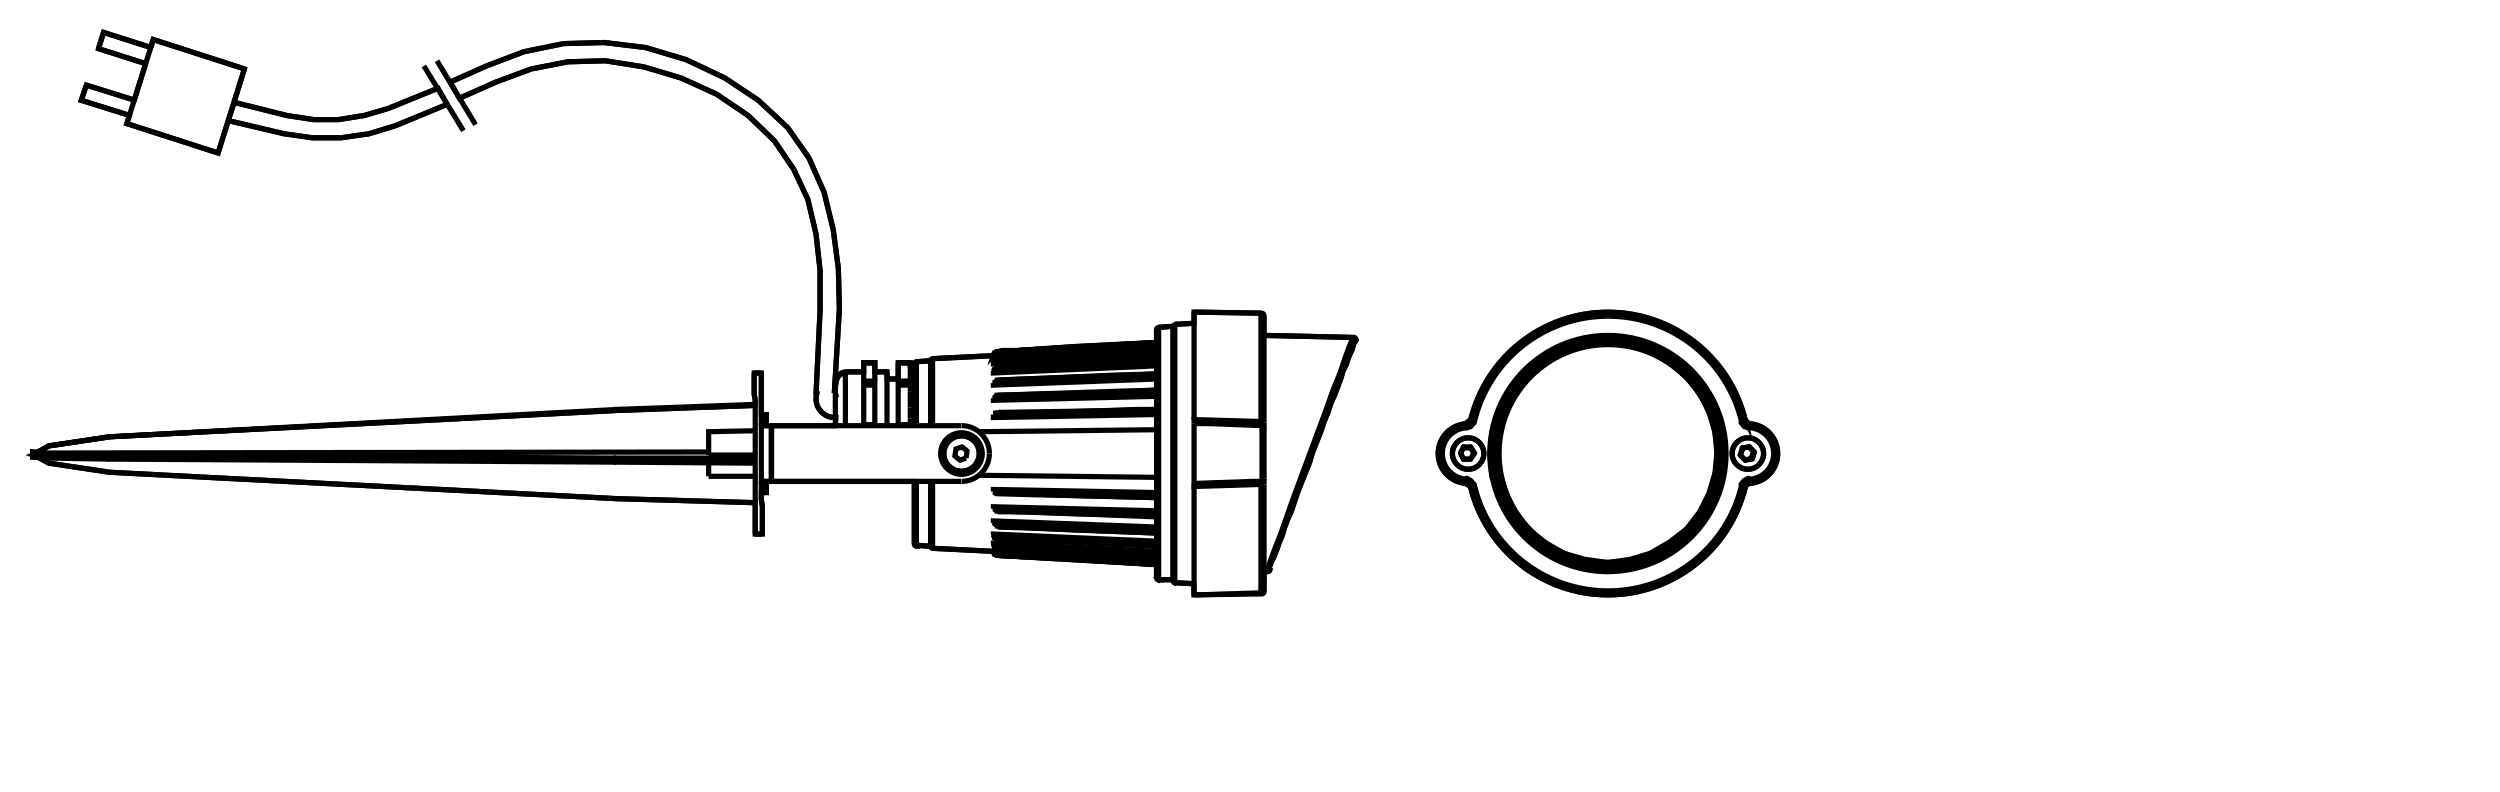 <?xml version="1.0" encoding="iso-8859-1"?>
<!-- Generator: Adobe Illustrator 27.5.0, SVG Export Plug-In . SVG Version: 6.00 Build 0)  -->
<svg version="1.1" xmlns="http://www.w3.org/2000/svg" xmlns:xlink="http://www.w3.org/1999/xlink" x="0px" y="0px"
	 viewBox="0 0 340.16 107.72" style="enable-background:new 0 0 340.16 107.72;" xml:space="preserve">
<g id="Grids">
</g>
<g id="mn_x5F_k">
</g>
<g id="PG">
</g>
<g id="Ebene_1">
</g>
<g id="elements">
</g>
<g id="&#x56FE;&#x5C42;_1">
	<g>
		<polygon style="fill:none;stroke:#000000;stroke-width:0.709;stroke-miterlimit:10;" points="103.73,72.53 103.73,72.26 
			103.73,71.84 103.73,71.29 103.73,70.6 103.73,69.91 103.73,68.95 103.59,67.98 103.59,67.02 104.28,67.02 104.28,66.74 
			104.28,66.47 104.28,66.05 104.28,65.5 104.42,65.5 104.69,65.5 104.97,65.5 104.97,57.92 104.28,57.92 104.28,57.36 
			104.28,56.95 104.28,56.68 104.28,56.4 103.59,56.4 103.59,55.43 103.59,54.47 103.59,53.64 103.59,52.81 103.59,52.26 
			103.59,51.71 103.59,51.16 103.59,50.88 103.59,50.75 102.62,50.75 102.62,50.88 102.62,51.16 102.62,51.71 102.62,52.26 
			102.62,52.81 102.62,53.64 102.76,54.47 102.76,55.16 83.87,55.85 14.92,59.43 6.64,60.67 5.13,61.5 5.13,61.64 4.44,61.5 
			4.44,61.92 4.44,62.19 5.13,62.19 6.64,63.02 14.92,64.26 83.87,67.85 102.76,68.4 102.76,68.95 102.76,69.91 102.76,70.6 
			102.76,71.29 102.76,71.84 102.76,72.26 102.76,72.53 102.76,72.67 103.73,72.67 		"/>
		<polygon style="fill:none;stroke:#000000;stroke-width:0.709;stroke-miterlimit:10;" points="29.67,20.82 31.06,16.41 
			38.64,18.2 42.5,18.75 46.36,18.75 50.22,18.2 53.81,17.1 60.84,14.2 59.6,12 52.84,14.75 49.53,15.72 46.08,16.27 42.64,16.27 
			39.05,15.72 31.88,13.93 31.11,16.24 33.26,9.38 20.85,5.38 20.51,6.46 14.09,4.41 13.4,6.62 19.82,8.66 18.27,13.62 11.75,11.58 
			11.06,13.65 17.61,15.7 17.26,16.82 		"/>
		<path style="fill:none;stroke:#000000;stroke-width:0.709;stroke-miterlimit:10;" d="M171.59,80.81h0.06
			c0.19,0,0.34-0.16,0.34-0.34v-0.07v-2.62h0.41h0.08c0.14,0,0.27-0.09,0.32-0.22l-0.12-0.05v-0.28l0.14-0.28l0.14-0.41l0.28-0.55
			l0.28-0.69l0.28-0.69l0.28-0.83l0.41-0.97l0.28-0.97l0.41-1.1l0.55-1.24l0.41-1.24l0.41-1.24l0.55-1.38l0.55-1.38l0.55-1.38
			l0.41-1.38l0.55-1.38l0.55-1.38l0.41-1.24l0.55-1.38l0.41-1.24l0.55-1.24l0.41-1.1l0.41-1.1l0.28-0.97l0.41-0.83l0.28-0.83
			l0.28-0.69l0.28-0.55l0.14-0.55l0.14-0.41l0.14-0.14l0.07-0.09c0.04-0.11,0.02-0.23-0.05-0.33c-0.07-0.09-0.18-0.15-0.3-0.14v0
			l-12.14-0.28v-2.62v-0.07c0-0.19-0.15-0.34-0.34-0.34h-0.07l-9.1-0.14v1.52l-2.43,0.14c-0.19,0.01-0.33,0.16-0.33,0.34l-0.14-0.07
			l-1.74,0.14h-0.14c-0.19,0.01-0.33,0.16-0.33,0.34v1.72l-11.03,0.55l-8,0.55h-1.93l-0.55,0.14l-0.1,0
			c-0.31,0.02-0.56,0.26-0.58,0.56l0-0.01l-8.22,0.41c-0.16,0.01-0.29,0.12-0.32,0.28l-0.01,0l-1.88,0.14
			c-0.18,0.01-0.33,0.16-0.33,0.34v0.21h-0.55v-0.41h-1.65v0.43v1.78h-1.52v-0.97h-1.65v-1.24h-1.52v1.24h-2.41
			c-0.72,0-1.31,0.59-1.31,1.31l-0.28,1.59l0.69-11.45l-0.14-5.52l-0.69-5.24l-1.24-5.1l-2.07-4.69l-2.9-4.14l-4-3.72l-4.55-3.03
			l-5.24-2.48l-5.52-1.65l-5.65-0.69L76.7,5.93l-5.38,1.1l-5.1,1.93l-4.96,2.21l1.24,2.21l4.96-2.21l4.83-1.79l4.96-0.97l5.1-0.14
			l5.24,0.83l5.1,1.52l4.83,2.21l4.27,2.9l3.59,3.45l2.62,3.86l1.93,4.14l1.1,4.69l0.55,4.96v5.38l-0.55,11.31l0.11,0.02
			c-0.24,0.8-0.08,1.67,0.44,2.32c0.52,0.66,1.33,1.02,2.16,0.96l-0.09,1.11h-8.69v7.58h19.44v8.41v0.07c0,0.18,0.14,0.33,0.33,0.34
			l-0.05-0.14l1.93,0.14l0-0.04c0.01,0.17,0.15,0.31,0.33,0.32l-0.05,0l8.27,0.41l0-0.01c0.03,0.31,0.28,0.55,0.58,0.56l21.62,1.24
			v1.79c0,0.19,0.15,0.34,0.33,0.34l-0.06-0.07h1.93v0.07c0,0.19,0.15,0.34,0.33,0.34l-0.06,0l2.62,0.14v1.52L171.59,80.81z"/>
		
			<line style="fill:none;stroke:#000000;stroke-width:0.709;stroke-miterlimit:10;" x1="102.76" y1="72.67" x2="103.73" y2="72.67"/>
		
			<line style="fill:none;stroke:#000000;stroke-width:0.709;stroke-miterlimit:10;" x1="103.59" y1="50.75" x2="102.62" y2="50.75"/>
		
			<line style="fill:none;stroke:#000000;stroke-width:0.709;stroke-miterlimit:10;" x1="96.42" y1="64.81" x2="102.76" y2="64.81"/>
		<path style="fill:none;stroke:#000000;stroke-width:0.709;stroke-miterlimit:10;" d="M133.24,61.71c0-1.33-1.08-2.41-2.41-2.41
			s-2.41,1.08-2.41,2.41c0,1.33,1.08,2.41,2.41,2.41S133.24,63.04,133.24,61.71"/>
		
			<line style="fill:none;stroke:#000000;stroke-width:0.709;stroke-miterlimit:10;" x1="120.69" y1="50.61" x2="119.03" y2="50.61"/>
		<path style="fill:none;stroke:#000000;stroke-width:0.709;stroke-miterlimit:10;" d="M115.1,50.75c-0.72,0-1.31,0.59-1.31,1.31"
			/>
		
			<line style="fill:none;stroke:#000000;stroke-width:0.709;stroke-miterlimit:10;" x1="117.52" y1="50.61" x2="115.03" y2="50.61"/>
		
			<line style="fill:none;stroke:#000000;stroke-width:0.709;stroke-miterlimit:10;" x1="122.21" y1="51.57" x2="120.69" y2="51.57"/>
		
			<line style="fill:none;stroke:#000000;stroke-width:0.709;stroke-miterlimit:10;" x1="123.86" y1="49.37" x2="122.21" y2="49.37"/>
		
			<line style="fill:none;stroke:#000000;stroke-width:0.709;stroke-miterlimit:10;" x1="119.03" y1="49.37" x2="117.52" y2="49.37"/>
		<line style="fill:none;stroke:#000000;stroke-width:0.709;stroke-miterlimit:10;" x1="104.28" y1="56.4" x2="103.59" y2="56.4"/>
		
			<line style="fill:none;stroke:#000000;stroke-width:0.709;stroke-miterlimit:10;" x1="103.59" y1="67.02" x2="104.28" y2="67.02"/>
		
			<line style="fill:none;stroke:#000000;stroke-width:0.709;stroke-miterlimit:10;" x1="162.47" y1="80.95" x2="171.57" y2="80.67"/>
		
			<line style="fill:none;stroke:#000000;stroke-width:0.709;stroke-miterlimit:10;" x1="171.57" y1="42.61" x2="162.47" y2="42.47"/>
		<path style="fill:none;stroke:#000000;stroke-width:0.709;stroke-miterlimit:10;" d="M171.65,80.81c0.19,0,0.34-0.16,0.34-0.34"
			/>
		<path style="fill:none;stroke:#000000;stroke-width:0.709;stroke-miterlimit:10;" d="M171.99,43.09c0-0.19-0.15-0.34-0.34-0.34"
			/>
		<path style="fill:none;stroke:#000000;stroke-width:0.709;stroke-miterlimit:10;" d="M184.52,46.38
			c0.04-0.11,0.02-0.23-0.05-0.33c-0.07-0.09-0.18-0.15-0.3-0.14"/>
		<path style="fill:none;stroke:#000000;stroke-width:0.709;stroke-miterlimit:10;" d="M172.48,77.77c0.14,0,0.27-0.09,0.32-0.22"
			/>
		
			<line style="fill:none;stroke:#000000;stroke-width:0.709;stroke-miterlimit:10;" x1="171.99" y1="77.77" x2="172.4" y2="77.77"/>
		
			<line style="fill:none;stroke:#000000;stroke-width:0.709;stroke-miterlimit:10;" x1="184.12" y1="45.92" x2="171.99" y2="45.64"/>
		
			<line style="fill:none;stroke:#000000;stroke-width:0.709;stroke-miterlimit:10;" x1="162.47" y1="43.99" x2="159.85" y2="44.13"/>
		
			<line style="fill:none;stroke:#000000;stroke-width:0.709;stroke-miterlimit:10;" x1="159.85" y1="79.29" x2="162.47" y2="79.43"/>
		<path style="fill:none;stroke:#000000;stroke-width:0.709;stroke-miterlimit:10;" d="M160.05,44.13
			c-0.19,0.01-0.33,0.16-0.33,0.34"/>
		<path style="fill:none;stroke:#000000;stroke-width:0.709;stroke-miterlimit:10;" d="M159.71,79.08c0,0.19,0.15,0.34,0.33,0.34"
			/>
		
			<line style="fill:none;stroke:#000000;stroke-width:0.709;stroke-miterlimit:10;" x1="159.58" y1="44.4" x2="157.65" y2="44.54"/>
		
			<line style="fill:none;stroke:#000000;stroke-width:0.709;stroke-miterlimit:10;" x1="157.65" y1="78.88" x2="159.58" y2="78.88"/>
		<path style="fill:none;stroke:#000000;stroke-width:0.709;stroke-miterlimit:10;" d="M157.51,78.67c0,0.19,0.15,0.34,0.33,0.34"
			/>
		<path style="fill:none;stroke:#000000;stroke-width:0.709;stroke-miterlimit:10;" d="M157.84,44.54
			c-0.19,0.01-0.33,0.16-0.33,0.34"/>
		
			<line style="fill:none;stroke:#000000;stroke-width:0.709;stroke-miterlimit:10;" x1="135.17" y1="48.4" x2="126.89" y2="48.81"/>
		
			<line style="fill:none;stroke:#000000;stroke-width:0.709;stroke-miterlimit:10;" x1="126.89" y1="74.6" x2="135.17" y2="75.02"/>
		<polyline style="fill:none;stroke:#000000;stroke-width:0.709;stroke-miterlimit:10;" points="157.37,55.71 152.13,55.85 
			135.72,56.12 		"/>
		<polyline style="fill:none;stroke:#000000;stroke-width:0.709;stroke-miterlimit:10;" points="135.72,67.16 139.72,67.29 
			157.37,67.71 		"/>
		<path style="fill:none;stroke:#000000;stroke-width:0.709;stroke-miterlimit:10;" d="M126.62,74.28
			c0.01,0.17,0.15,0.31,0.33,0.32"/>
		<path style="fill:none;stroke:#000000;stroke-width:0.709;stroke-miterlimit:10;" d="M126.95,48.82
			c-0.17,0.01-0.31,0.15-0.33,0.32"/>
		<polyline style="fill:none;stroke:#000000;stroke-width:0.709;stroke-miterlimit:10;" points="157.37,53.09 152.13,53.23 
			135.72,53.78 		"/>
		<polyline style="fill:none;stroke:#000000;stroke-width:0.709;stroke-miterlimit:10;" points="135.72,69.64 139.72,69.64 
			157.37,70.33 		"/>
		
			<line style="fill:none;stroke:#000000;stroke-width:0.709;stroke-miterlimit:10;" x1="126.62" y1="49.09" x2="124.69" y2="49.23"/>
		
			<line style="fill:none;stroke:#000000;stroke-width:0.709;stroke-miterlimit:10;" x1="124.69" y1="74.19" x2="126.62" y2="74.33"/>
		<path style="fill:none;stroke:#000000;stroke-width:0.709;stroke-miterlimit:10;" d="M124.41,73.98c0,0.18,0.14,0.33,0.33,0.34"
			/>
		<path style="fill:none;stroke:#000000;stroke-width:0.709;stroke-miterlimit:10;" d="M124.74,49.23
			c-0.18,0.01-0.33,0.16-0.33,0.34"/>
		<polyline style="fill:none;stroke:#000000;stroke-width:0.709;stroke-miterlimit:10;" points="157.37,50.88 152.13,51.02 
			135.72,51.71 		"/>
		<polyline style="fill:none;stroke:#000000;stroke-width:0.709;stroke-miterlimit:10;" points="135.72,71.71 139.72,71.84 
			157.37,72.53 		"/>
		<polyline style="fill:none;stroke:#000000;stroke-width:0.709;stroke-miterlimit:10;" points="157.37,48.95 152.13,49.23 
			135.72,50.06 		"/>
		<polyline style="fill:none;stroke:#000000;stroke-width:0.709;stroke-miterlimit:10;" points="135.72,73.36 139.72,73.5 
			157.37,74.33 		"/>
		<polyline style="fill:none;stroke:#000000;stroke-width:0.709;stroke-miterlimit:10;" points="157.37,47.71 152.13,47.99 
			135.72,48.81 		"/>
		<polyline style="fill:none;stroke:#000000;stroke-width:0.709;stroke-miterlimit:10;" points="135.72,74.6 139.72,74.74 
			157.37,75.71 		"/>
		<polyline style="fill:none;stroke:#000000;stroke-width:0.709;stroke-miterlimit:10;" points="135.72,75.29 139.72,75.57 
			157.37,76.53 		"/>
		<polyline style="fill:none;stroke:#000000;stroke-width:0.709;stroke-miterlimit:10;" points="157.37,46.88 152.13,47.16 
			135.72,47.99 		"/>
		<path style="fill:none;stroke:#000000;stroke-width:0.709;stroke-miterlimit:10;" d="M135.75,47.85
			c-0.31,0.02-0.56,0.26-0.58,0.56"/>
		<path style="fill:none;stroke:#000000;stroke-width:0.709;stroke-miterlimit:10;" d="M135.17,75c0.03,0.31,0.28,0.55,0.58,0.56"
			/>
		
			<line style="fill:none;stroke:#000000;stroke-width:0.709;stroke-miterlimit:10;" x1="135.72" y1="75.57" x2="157.37" y2="76.81"/>
		
			<line style="fill:none;stroke:#000000;stroke-width:0.709;stroke-miterlimit:10;" x1="157.37" y1="46.61" x2="135.72" y2="47.85"/>
		
			<line style="fill:none;stroke:#000000;stroke-width:0.709;stroke-miterlimit:10;" x1="124.41" y1="49.78" x2="123.86" y2="49.78"/>
		<polyline style="fill:none;stroke:#000000;stroke-width:0.709;stroke-miterlimit:10;" points="102.62,50.75 102.62,50.88 
			102.62,51.16 102.62,51.71 102.62,52.26 102.62,52.81 102.62,53.64 102.76,54.47 102.76,55.43 102.76,56.54 102.76,57.64 
			102.76,58.74 102.76,59.98 102.76,61.09 102.76,62.33 102.76,63.57 102.76,64.81 102.76,65.91 102.76,67.02 102.76,67.98 
			102.76,68.95 102.76,69.91 102.76,70.6 102.76,71.29 102.76,71.84 102.76,72.26 102.76,72.53 102.76,72.67 		"/>
		<polyline style="fill:none;stroke:#000000;stroke-width:0.709;stroke-miterlimit:10;" points="103.59,50.75 103.59,50.88 
			103.59,51.16 103.59,51.71 103.59,52.26 103.59,52.81 103.59,53.64 103.59,54.47 103.59,55.43 103.59,56.54 103.59,57.64 
			103.59,57.92 		"/>
		<polyline style="fill:none;stroke:#000000;stroke-width:0.709;stroke-miterlimit:10;" points="103.59,65.5 103.59,65.91 
			103.59,67.02 103.59,67.98 103.73,68.95 103.73,69.91 103.73,70.6 103.73,71.29 103.73,71.84 103.73,72.26 103.73,72.53 
			103.73,72.67 		"/>
		<polyline style="fill:none;stroke:#000000;stroke-width:0.709;stroke-miterlimit:10;" points="102.76,63.02 83.87,62.88 
			83.87,62.33 102.76,62.33 		"/>
		
			<line style="fill:none;stroke:#000000;stroke-width:0.709;stroke-miterlimit:10;" x1="96.42" y1="61.92" x2="102.76" y2="61.92"/>
		<polyline style="fill:none;stroke:#000000;stroke-width:0.709;stroke-miterlimit:10;" points="83.87,62.33 14.92,61.92 
			6.64,61.78 5.13,61.64 96.42,61.5 		"/>
		<polyline style="fill:none;stroke:#000000;stroke-width:0.709;stroke-miterlimit:10;" points="83.87,62.88 14.92,62.47 
			14.92,61.92 		"/>
		<polyline style="fill:none;stroke:#000000;stroke-width:0.709;stroke-miterlimit:10;" points="96.42,61.92 96.42,61.36 
			96.42,60.81 96.42,60.26 96.42,59.85 96.42,59.43 96.42,59.16 96.42,58.88 96.42,58.74 102.76,58.61 		"/>
		<polyline style="fill:none;stroke:#000000;stroke-width:0.709;stroke-miterlimit:10;" points="96.42,64.81 96.42,64.67 
			96.42,64.54 96.42,64.26 96.42,63.85 96.42,63.43 96.42,63.02 		"/>
		<polyline style="fill:none;stroke:#000000;stroke-width:0.709;stroke-miterlimit:10;" points="14.92,62.47 6.64,62.33 
			6.64,61.78 		"/>
		<polyline style="fill:none;stroke:#000000;stroke-width:0.709;stroke-miterlimit:10;" points="102.76,55.16 83.87,55.85 
			14.92,59.43 6.64,60.67 5.13,61.64 		"/>
		<polyline style="fill:none;stroke:#000000;stroke-width:0.709;stroke-miterlimit:10;" points="83.87,55.85 83.87,55.71 
			102.76,55.02 		"/>
		<polyline style="fill:none;stroke:#000000;stroke-width:0.709;stroke-miterlimit:10;" points="6.64,62.33 5.13,62.19 5.13,61.64 
					"/>
		<polyline style="fill:none;stroke:#000000;stroke-width:0.709;stroke-miterlimit:10;" points="14.92,59.43 14.92,59.43 
			83.87,55.71 		"/>
		<polyline style="fill:none;stroke:#000000;stroke-width:0.709;stroke-miterlimit:10;" points="6.64,60.67 6.64,60.67 
			14.92,59.43 		"/>
		<polyline style="fill:none;stroke:#000000;stroke-width:0.709;stroke-miterlimit:10;" points="5.13,62.19 4.44,61.92 5.13,61.64 
			5.13,61.5 6.64,60.67 		"/>
		<polyline style="fill:none;stroke:#000000;stroke-width:0.709;stroke-miterlimit:10;" points="5.13,61.5 4.44,61.5 4.44,61.92 
			5.13,61.64 4.44,61.5 		"/>
		<polyline style="fill:none;stroke:#000000;stroke-width:0.709;stroke-miterlimit:10;" points="5.13,62.19 4.44,62.19 4.44,61.92 
					"/>
		<polyline style="fill:none;stroke:#000000;stroke-width:0.709;stroke-miterlimit:10;" points="5.13,62.19 6.64,63.02 
			14.92,64.26 83.87,67.85 102.76,68.4 		"/>
		<path style="fill:none;stroke:#000000;stroke-width:0.709;stroke-miterlimit:10;" d="M133.24,61.71c0-1.33-1.08-2.41-2.41-2.41
			s-2.41,1.08-2.41,2.41c0,1.33,1.08,2.41,2.41,2.41S133.24,63.04,133.24,61.71"/>
		<polyline style="fill:none;stroke:#000000;stroke-width:0.709;stroke-miterlimit:10;" points="131.45,62.33 131.58,61.36 
			130.89,60.81 130.07,61.09 129.93,62.05 130.62,62.61 131.45,62.33 		"/>
		<path style="fill:none;stroke:#000000;stroke-width:0.709;stroke-miterlimit:10;" d="M133.65,61.71c0-1.56-1.27-2.83-2.83-2.83
			c-1.56,0-2.83,1.27-2.83,2.83s1.27,2.83,2.83,2.83C132.39,64.54,133.65,63.27,133.65,61.71"/>
		
			<line style="fill:none;stroke:#000000;stroke-width:0.709;stroke-miterlimit:10;" x1="122.21" y1="57.78" x2="123.86" y2="57.78"/>
		<line style="fill:none;stroke:#000000;stroke-width:0.709;stroke-miterlimit:10;" x1="123.86" y1="52.4" x2="122.21" y2="52.4"/>
		
			<line style="fill:none;stroke:#000000;stroke-width:0.709;stroke-miterlimit:10;" x1="123.86" y1="57.78" x2="123.86" y2="56.95"/>
		
			<line style="fill:none;stroke:#000000;stroke-width:0.709;stroke-miterlimit:10;" x1="123.86" y1="53.23" x2="123.86" y2="52.4"/>
		
			<line style="fill:none;stroke:#000000;stroke-width:0.709;stroke-miterlimit:10;" x1="122.21" y1="57.78" x2="122.21" y2="52.4"/>
		<line style="fill:none;stroke:#000000;stroke-width:0.709;stroke-miterlimit:10;" x1="119.03" y1="52.4" x2="117.52" y2="52.4"/>
		<polyline style="fill:none;stroke:#000000;stroke-width:0.709;stroke-miterlimit:10;" points="117.52,52.4 117.52,57.78 
			119.03,57.78 119.03,52.4 		"/>
		<polyline style="fill:none;stroke:#000000;stroke-width:0.709;stroke-miterlimit:10;" points="120.69,57.92 120.69,52.81 
			120.69,50.61 		"/>
		<polyline style="fill:none;stroke:#000000;stroke-width:0.709;stroke-miterlimit:10;" points="113.66,57.92 113.66,53.5 
			113.66,51.99 		"/>
		
			<line style="fill:none;stroke:#000000;stroke-width:0.709;stroke-miterlimit:10;" x1="117.52" y1="57.92" x2="117.52" y2="57.78"/>
		
			<line style="fill:none;stroke:#000000;stroke-width:0.709;stroke-miterlimit:10;" x1="119.03" y1="57.78" x2="119.03" y2="57.92"/>
		
			<line style="fill:none;stroke:#000000;stroke-width:0.709;stroke-miterlimit:10;" x1="123.86" y1="57.78" x2="123.86" y2="57.92"/>
		
			<line style="fill:none;stroke:#000000;stroke-width:0.709;stroke-miterlimit:10;" x1="122.21" y1="57.92" x2="122.21" y2="57.78"/>
		<polyline style="fill:none;stroke:#000000;stroke-width:0.709;stroke-miterlimit:10;" points="117.52,52.4 117.52,51.85 
			119.03,51.85 119.03,52.4 		"/>
		<polyline style="fill:none;stroke:#000000;stroke-width:0.709;stroke-miterlimit:10;" points="122.21,52.4 122.21,51.85 
			123.86,51.85 123.86,52.4 		"/>
		<polyline style="fill:none;stroke:#000000;stroke-width:0.709;stroke-miterlimit:10;" points="119.03,51.85 119.03,49.37 
			117.52,49.37 117.52,51.85 		"/>
		
			<line style="fill:none;stroke:#000000;stroke-width:0.709;stroke-miterlimit:10;" x1="123.86" y1="49.37" x2="122.21" y2="49.37"/>
		
			<line style="fill:none;stroke:#000000;stroke-width:0.709;stroke-miterlimit:10;" x1="123.86" y1="51.85" x2="123.86" y2="51.44"/>
		
			<line style="fill:none;stroke:#000000;stroke-width:0.709;stroke-miterlimit:10;" x1="123.86" y1="49.78" x2="123.86" y2="49.37"/>
		
			<line style="fill:none;stroke:#000000;stroke-width:0.709;stroke-miterlimit:10;" x1="122.21" y1="51.85" x2="122.21" y2="49.37"/>
		<polyline style="fill:none;stroke:#000000;stroke-width:0.709;stroke-miterlimit:10;" points="104.97,65.5 104.97,57.92 
			130.76,57.92 		"/>
		<path style="fill:none;stroke:#000000;stroke-width:0.709;stroke-miterlimit:10;" d="M130.83,65.5c2.09,0,3.79-1.7,3.79-3.8"/>
		<line style="fill:none;stroke:#000000;stroke-width:0.709;stroke-miterlimit:10;" x1="104.97" y1="65.5" x2="130.76" y2="65.5"/>
		<path style="fill:none;stroke:#000000;stroke-width:0.709;stroke-miterlimit:10;" d="M134.62,61.7c0-2.09-1.7-3.79-3.8-3.79"/>
		<polyline style="fill:none;stroke:#000000;stroke-width:0.709;stroke-miterlimit:10;" points="104.97,57.92 103.59,57.92 
			103.59,65.5 103.73,65.5 103.86,65.5 104,65.5 104.28,65.5 104.42,65.5 104.69,65.5 104.97,65.5 		"/>
		<polyline style="fill:none;stroke:#000000;stroke-width:0.709;stroke-miterlimit:10;" points="104.28,56.4 104.28,56.68 
			104.28,56.95 104.28,57.36 104.28,57.92 		"/>
		<polyline style="fill:none;stroke:#000000;stroke-width:0.709;stroke-miterlimit:10;" points="104.28,65.5 104.28,66.05 
			104.28,66.47 104.28,66.74 104.28,67.02 		"/>
		<polyline style="fill:none;stroke:#000000;stroke-width:0.709;stroke-miterlimit:10;" points="162.47,57.64 162.47,65.78 
			170.47,65.5 171.71,65.5 171.71,57.92 164.68,57.64 162.47,57.64 		"/>
		
			<line style="fill:none;stroke:#000000;stroke-width:0.709;stroke-miterlimit:10;" x1="171.99" y1="58.19" x2="171.99" y2="65.09"/>
		<path style="fill:none;stroke:#000000;stroke-width:0.709;stroke-miterlimit:10;" d="M171.66,65.5c0.19-0.01,0.33-0.16,0.33-0.34
			"/>
		<path style="fill:none;stroke:#000000;stroke-width:0.709;stroke-miterlimit:10;" d="M171.99,58.26c0-0.19-0.15-0.34-0.33-0.34"
			/>
		<polyline style="fill:none;stroke:#000000;stroke-width:0.709;stroke-miterlimit:10;" points="162.47,65.78 162.47,66.19 
			171.57,65.91 171.71,65.5 		"/>
		<polyline style="fill:none;stroke:#000000;stroke-width:0.709;stroke-miterlimit:10;" points="162.47,57.64 162.47,57.09 
			171.57,57.36 171.71,57.92 		"/>
		<path style="fill:none;stroke:#000000;stroke-width:0.709;stroke-miterlimit:10;" d="M171.98,57.57
			c-0.08-0.06-0.17-0.08-0.26-0.06"/>
		<polyline style="fill:none;stroke:#000000;stroke-width:0.709;stroke-miterlimit:10;" points="171.99,57.5 171.99,58.05 
			171.99,58.19 		"/>
		<path style="fill:none;stroke:#000000;stroke-width:0.709;stroke-miterlimit:10;" d="M171.72,65.91c0.09,0.02,0.19,0,0.26-0.06"
			/>
		<polyline style="fill:none;stroke:#000000;stroke-width:0.709;stroke-miterlimit:10;" points="171.99,65.09 171.99,65.36 
			171.99,65.91 		"/>
		
			<line style="fill:none;stroke:#000000;stroke-width:0.709;stroke-miterlimit:10;" x1="162.47" y1="66.19" x2="162.47" y2="80.95"/>
		
			<line style="fill:none;stroke:#000000;stroke-width:0.709;stroke-miterlimit:10;" x1="162.47" y1="42.47" x2="162.47" y2="57.09"/>
		
			<line style="fill:none;stroke:#000000;stroke-width:0.709;stroke-miterlimit:10;" x1="171.99" y1="65.91" x2="171.99" y2="80.39"/>
		
			<line style="fill:none;stroke:#000000;stroke-width:0.709;stroke-miterlimit:10;" x1="171.99" y1="43.02" x2="171.99" y2="57.5"/>
		<polyline style="fill:none;stroke:#000000;stroke-width:0.709;stroke-miterlimit:10;" points="184.4,46.33 184.4,46.47 
			184.26,46.61 184.12,47.02 183.99,47.57 183.71,48.13 183.43,48.81 183.16,49.64 182.74,50.47 182.47,51.44 182.05,52.54 
			181.64,53.64 181.09,54.88 180.68,56.12 180.12,57.5 179.71,58.74 179.16,60.12 178.61,61.5 178.19,62.88 177.64,64.26 
			177.09,65.64 176.54,67.02 176.13,68.26 175.71,69.5 175.16,70.74 174.75,71.84 174.47,72.81 174.06,73.78 173.78,74.6 
			173.51,75.29 173.23,75.98 172.95,76.53 172.82,76.95 172.68,77.22 172.68,77.5 		"/>
		
			<line style="fill:none;stroke:#000000;stroke-width:0.709;stroke-miterlimit:10;" x1="159.58" y1="79.02" x2="159.58" y2="44.4"/>
		<polyline style="fill:none;stroke:#000000;stroke-width:0.709;stroke-miterlimit:10;" points="157.37,78.6 157.37,61.64 
			157.37,44.82 		"/>
		
			<line style="fill:none;stroke:#000000;stroke-width:0.709;stroke-miterlimit:10;" x1="157.37" y1="58.47" x2="133.1" y2="58.74"/>
		
			<line style="fill:none;stroke:#000000;stroke-width:0.709;stroke-miterlimit:10;" x1="157.37" y1="64.95" x2="133.1" y2="64.67"/>
		<polyline style="fill:none;stroke:#000000;stroke-width:0.709;stroke-miterlimit:10;" points="157.37,47.57 135.17,48.68 
			135.17,48.54 		"/>
		<polyline style="fill:none;stroke:#000000;stroke-width:0.709;stroke-miterlimit:10;" points="157.37,48.4 135.17,49.5 
			135.17,49.37 		"/>
		<polyline style="fill:none;stroke:#000000;stroke-width:0.709;stroke-miterlimit:10;" points="157.37,49.78 135.17,50.75 
			135.17,50.47 		"/>
		<polyline style="fill:none;stroke:#000000;stroke-width:0.709;stroke-miterlimit:10;" points="157.37,51.57 135.17,52.4 
			135.17,52.12 		"/>
		<polyline style="fill:none;stroke:#000000;stroke-width:0.709;stroke-miterlimit:10;" points="157.37,53.92 135.17,54.47 
			135.17,54.19 		"/>
		<polyline style="fill:none;stroke:#000000;stroke-width:0.709;stroke-miterlimit:10;" points="157.37,56.4 135.17,56.81 
			135.17,56.4 		"/>
		<polyline style="fill:none;stroke:#000000;stroke-width:0.709;stroke-miterlimit:10;" points="135.17,66.88 135.17,66.6 
			157.37,67.02 		"/>
		<polyline style="fill:none;stroke:#000000;stroke-width:0.709;stroke-miterlimit:10;" points="135.17,69.22 135.17,68.95 
			157.37,69.5 		"/>
		<polyline style="fill:none;stroke:#000000;stroke-width:0.709;stroke-miterlimit:10;" points="135.17,71.15 135.17,71.02 
			135.17,70.88 157.37,71.71 		"/>
		<polyline style="fill:none;stroke:#000000;stroke-width:0.709;stroke-miterlimit:10;" points="135.17,72.81 135.17,72.67 
			157.37,73.64 		"/>
		<polyline style="fill:none;stroke:#000000;stroke-width:0.709;stroke-miterlimit:10;" points="135.17,74.05 135.17,73.91 
			157.37,75.02 		"/>
		<polyline style="fill:none;stroke:#000000;stroke-width:0.709;stroke-miterlimit:10;" points="135.17,74.74 135.17,74.74 
			157.37,75.84 		"/>
		<polyline style="fill:none;stroke:#000000;stroke-width:0.709;stroke-miterlimit:10;" points="135.72,56.54 135.86,56.54 
			136.41,56.54 138.34,56.54 146.34,56.26 157.37,56.12 135.72,56.68 		"/>
		<path style="fill:none;stroke:#000000;stroke-width:0.709;stroke-miterlimit:10;" d="M135.72,56.6c0,0.03,0,0.06,0,0.08"/>
		
			<line style="fill:none;stroke:#000000;stroke-width:0.709;stroke-miterlimit:10;" x1="135.72" y1="66.74" x2="157.37" y2="67.16"/>
		<polyline style="fill:none;stroke:#000000;stroke-width:0.709;stroke-miterlimit:10;" points="157.37,67.29 157.23,67.29 
			156.82,67.29 154.75,67.29 146.75,67.02 135.72,66.88 		"/>
		<path style="fill:none;stroke:#000000;stroke-width:0.709;stroke-miterlimit:10;" d="M135.72,66.87c0,0.03,0,0.06,0,0.08"/>
		<polyline style="fill:none;stroke:#000000;stroke-width:0.709;stroke-miterlimit:10;" points="157.37,55.71 157.23,55.71 
			156.82,55.71 154.75,55.71 146.75,55.99 135.72,56.26 135.72,56.54 		"/>
		<polyline style="fill:none;stroke:#000000;stroke-width:0.709;stroke-miterlimit:10;" points="135.72,66.88 135.72,67.16 
			135.86,67.16 136.41,67.16 138.34,67.16 146.34,67.43 157.37,67.71 		"/>
		
			<line style="fill:none;stroke:#000000;stroke-width:0.709;stroke-miterlimit:10;" x1="135.72" y1="56.68" x2="135.17" y2="56.81"/>
		
			<line style="fill:none;stroke:#000000;stroke-width:0.709;stroke-miterlimit:10;" x1="135.17" y1="66.6" x2="135.72" y2="66.74"/>
		
			<line style="fill:none;stroke:#000000;stroke-width:0.709;stroke-miterlimit:10;" x1="135.17" y1="56.81" x2="135.72" y2="56.54"/>
		
			<line style="fill:none;stroke:#000000;stroke-width:0.709;stroke-miterlimit:10;" x1="135.72" y1="56.26" x2="135.17" y2="56.4"/>
		
			<line style="fill:none;stroke:#000000;stroke-width:0.709;stroke-miterlimit:10;" x1="135.72" y1="66.88" x2="135.17" y2="66.6"/>
		
			<line style="fill:none;stroke:#000000;stroke-width:0.709;stroke-miterlimit:10;" x1="135.17" y1="66.88" x2="135.72" y2="67.16"/>
		
			<line style="fill:none;stroke:#000000;stroke-width:0.709;stroke-miterlimit:10;" x1="135.17" y1="56.26" x2="135.72" y2="56.12"/>
		
			<line style="fill:none;stroke:#000000;stroke-width:0.709;stroke-miterlimit:10;" x1="135.72" y1="67.16" x2="135.17" y2="67.02"/>
		<polyline style="fill:none;stroke:#000000;stroke-width:0.709;stroke-miterlimit:10;" points="157.37,69.91 157.23,69.91 
			156.82,69.91 154.75,69.78 146.75,69.64 135.72,69.22 157.37,69.78 		"/>
		<path style="fill:none;stroke:#000000;stroke-width:0.709;stroke-miterlimit:10;" d="M135.72,69.21c0,0.03,0,0.06,0,0.09"/>
		<polyline style="fill:none;stroke:#000000;stroke-width:0.709;stroke-miterlimit:10;" points="135.72,54.06 135.86,54.06 
			136.41,54.06 138.34,54.06 146.34,53.78 157.37,53.5 135.72,54.19 		"/>
		<path style="fill:none;stroke:#000000;stroke-width:0.709;stroke-miterlimit:10;" d="M135.72,54.12c0,0.03,0,0.06,0,0.09"/>
		<polyline style="fill:none;stroke:#000000;stroke-width:0.709;stroke-miterlimit:10;" points="157.37,53.09 157.23,53.09 
			156.82,53.09 154.75,53.23 146.75,53.5 135.72,53.78 135.72,54.06 		"/>
		<polyline style="fill:none;stroke:#000000;stroke-width:0.709;stroke-miterlimit:10;" points="135.72,69.22 135.72,69.5 
			135.86,69.5 136.41,69.5 138.34,69.64 146.34,69.91 157.37,70.19 		"/>
		
			<line style="fill:none;stroke:#000000;stroke-width:0.709;stroke-miterlimit:10;" x1="135.72" y1="54.19" x2="135.17" y2="54.47"/>
		
			<line style="fill:none;stroke:#000000;stroke-width:0.709;stroke-miterlimit:10;" x1="135.17" y1="68.95" x2="135.72" y2="69.22"/>
		
			<line style="fill:none;stroke:#000000;stroke-width:0.709;stroke-miterlimit:10;" x1="126.62" y1="74.33" x2="126.62" y2="65.5"/>
		
			<line style="fill:none;stroke:#000000;stroke-width:0.709;stroke-miterlimit:10;" x1="126.62" y1="57.92" x2="126.62" y2="49.09"/>
		<path style="fill:none;stroke:#000000;stroke-width:0.709;stroke-miterlimit:10;" d="M135.86,53.84c0,0.01,0,0.01,0,0.02"/>
		<path style="fill:none;stroke:#000000;stroke-width:0.709;stroke-miterlimit:10;" d="M135.86,69.56c0,0.01,0,0.01,0,0.02"/>
		
			<line style="fill:none;stroke:#000000;stroke-width:0.709;stroke-miterlimit:10;" x1="124.41" y1="73.91" x2="124.41" y2="65.5"/>
		
			<line style="fill:none;stroke:#000000;stroke-width:0.709;stroke-miterlimit:10;" x1="124.41" y1="57.92" x2="124.41" y2="49.5"/>
		
			<line style="fill:none;stroke:#000000;stroke-width:0.709;stroke-miterlimit:10;" x1="135.17" y1="54.47" x2="135.72" y2="54.06"/>
		
			<line style="fill:none;stroke:#000000;stroke-width:0.709;stroke-miterlimit:10;" x1="135.72" y1="53.78" x2="135.17" y2="54.19"/>
		
			<line style="fill:none;stroke:#000000;stroke-width:0.709;stroke-miterlimit:10;" x1="135.72" y1="69.22" x2="135.17" y2="68.95"/>
		
			<line style="fill:none;stroke:#000000;stroke-width:0.709;stroke-miterlimit:10;" x1="135.17" y1="69.22" x2="135.72" y2="69.5"/>
		
			<line style="fill:none;stroke:#000000;stroke-width:0.709;stroke-miterlimit:10;" x1="135.31" y1="53.92" x2="135.72" y2="53.78"/>
		<line style="fill:none;stroke:#000000;stroke-width:0.709;stroke-miterlimit:10;" x1="135.72" y1="69.5" x2="135.31" y2="69.5"/>
		<polyline style="fill:none;stroke:#000000;stroke-width:0.709;stroke-miterlimit:10;" points="135.72,51.99 135.86,51.99 
			136.41,51.99 138.34,51.85 146.34,51.57 157.37,51.16 		"/>
		
			<line style="fill:none;stroke:#000000;stroke-width:0.709;stroke-miterlimit:10;" x1="157.37" y1="51.3" x2="135.72" y2="52.12"/>
		<path style="fill:none;stroke:#000000;stroke-width:0.709;stroke-miterlimit:10;" d="M135.72,52.06c0,0.03,0,0.06,0,0.09"/>
		
			<line style="fill:none;stroke:#000000;stroke-width:0.709;stroke-miterlimit:10;" x1="135.72" y1="71.29" x2="157.37" y2="72.12"/>
		<polyline style="fill:none;stroke:#000000;stroke-width:0.709;stroke-miterlimit:10;" points="157.37,72.26 157.23,72.26 
			156.82,72.26 154.75,72.12 146.75,71.84 135.72,71.43 		"/>
		<path style="fill:none;stroke:#000000;stroke-width:0.709;stroke-miterlimit:10;" d="M135.72,71.4c0,0.03,0,0.06,0,0.09"/>
		<polyline style="fill:none;stroke:#000000;stroke-width:0.709;stroke-miterlimit:10;" points="157.37,50.88 157.23,50.88 
			156.82,50.88 154.75,51.02 146.75,51.3 135.72,51.71 135.72,51.99 		"/>
		<polyline style="fill:none;stroke:#000000;stroke-width:0.709;stroke-miterlimit:10;" points="135.72,71.43 135.72,71.57 
			135.86,71.57 136.41,71.71 138.34,71.71 146.34,72.12 157.37,72.53 		"/>
		
			<line style="fill:none;stroke:#000000;stroke-width:0.709;stroke-miterlimit:10;" x1="135.72" y1="52.12" x2="135.17" y2="52.4"/>
		
			<line style="fill:none;stroke:#000000;stroke-width:0.709;stroke-miterlimit:10;" x1="135.17" y1="70.88" x2="135.72" y2="71.29"/>
		<path style="fill:none;stroke:#000000;stroke-width:0.709;stroke-miterlimit:10;" d="M135.72,51.77c0,0.01,0,0.01,0,0.02"/>
		<path style="fill:none;stroke:#000000;stroke-width:0.709;stroke-miterlimit:10;" d="M135.72,71.63c0,0.01,0,0.01,0,0.02"/>
		
			<line style="fill:none;stroke:#000000;stroke-width:0.709;stroke-miterlimit:10;" x1="135.17" y1="52.4" x2="135.72" y2="51.99"/>
		
			<line style="fill:none;stroke:#000000;stroke-width:0.709;stroke-miterlimit:10;" x1="135.72" y1="51.71" x2="135.17" y2="52.12"/>
		
			<line style="fill:none;stroke:#000000;stroke-width:0.709;stroke-miterlimit:10;" x1="135.17" y1="71.15" x2="135.72" y2="71.57"/>
		
			<line style="fill:none;stroke:#000000;stroke-width:0.709;stroke-miterlimit:10;" x1="135.72" y1="71.43" x2="135.17" y2="71.02"/>
		<polyline style="fill:none;stroke:#000000;stroke-width:0.709;stroke-miterlimit:10;" points="135.72,50.19 135.86,50.19 
			136.41,50.19 138.34,50.06 146.34,49.78 157.37,49.23 		"/>
		
			<line style="fill:none;stroke:#000000;stroke-width:0.709;stroke-miterlimit:10;" x1="157.37" y1="49.37" x2="135.72" y2="50.33"/>
		<path style="fill:none;stroke:#000000;stroke-width:0.709;stroke-miterlimit:10;" d="M135.72,50.28c0,0.03,0,0.06,0,0.09"/>
		<polyline style="fill:none;stroke:#000000;stroke-width:0.709;stroke-miterlimit:10;" points="157.37,74.19 157.23,74.19 
			156.82,74.05 154.75,74.05 146.75,73.64 135.72,73.09 157.37,74.05 		"/>
		<path style="fill:none;stroke:#000000;stroke-width:0.709;stroke-miterlimit:10;" d="M135.72,73.04c0,0.03,0,0.06,0,0.09"/>
		
			<line style="fill:none;stroke:#000000;stroke-width:0.709;stroke-miterlimit:10;" x1="135.72" y1="50.33" x2="135.17" y2="50.75"/>
		
			<line style="fill:none;stroke:#000000;stroke-width:0.709;stroke-miterlimit:10;" x1="135.17" y1="72.67" x2="135.72" y2="73.09"/>
		<polyline style="fill:none;stroke:#000000;stroke-width:0.709;stroke-miterlimit:10;" points="157.37,48.95 157.23,48.95 
			156.82,49.09 154.75,49.09 146.75,49.5 135.72,50.06 135.72,50.19 		"/>
		<polyline style="fill:none;stroke:#000000;stroke-width:0.709;stroke-miterlimit:10;" points="135.72,73.09 135.72,73.36 
			135.86,73.36 136.41,73.36 138.34,73.5 146.34,73.78 157.37,74.33 		"/>
		<polyline style="fill:none;stroke:#000000;stroke-width:0.709;stroke-miterlimit:10;" points="135.17,50.75 135.31,50.33 
			135.72,50.19 		"/>
		<polyline style="fill:none;stroke:#000000;stroke-width:0.709;stroke-miterlimit:10;" points="135.72,73.09 135.31,72.95 
			135.17,72.67 		"/>
		<polyline style="fill:none;stroke:#000000;stroke-width:0.709;stroke-miterlimit:10;" points="135.72,50.06 135.31,50.19 
			135.17,50.47 		"/>
		<polyline style="fill:none;stroke:#000000;stroke-width:0.709;stroke-miterlimit:10;" points="135.17,72.81 135.31,73.22 
			135.72,73.36 		"/>
		
			<line style="fill:none;stroke:#000000;stroke-width:0.709;stroke-miterlimit:10;" x1="135.72" y1="74.33" x2="157.37" y2="75.43"/>
		<polyline style="fill:none;stroke:#000000;stroke-width:0.709;stroke-miterlimit:10;" points="157.37,75.57 157.23,75.57 
			156.82,75.57 154.75,75.43 146.75,75.02 135.72,74.46 		"/>
		<path style="fill:none;stroke:#000000;stroke-width:0.709;stroke-miterlimit:10;" d="M135.72,74.41c0,0.03,0,0.06,0,0.08"/>
		<polyline style="fill:none;stroke:#000000;stroke-width:0.709;stroke-miterlimit:10;" points="135.72,48.95 135.86,48.95 
			136.41,48.95 138.34,48.81 146.34,48.4 157.37,47.85 135.72,48.95 		"/>
		<path style="fill:none;stroke:#000000;stroke-width:0.709;stroke-miterlimit:10;" d="M135.72,49.06c0,0.03,0,0.06,0,0.08"/>
		
			<line style="fill:none;stroke:#000000;stroke-width:0.709;stroke-miterlimit:10;" x1="135.72" y1="48.95" x2="135.17" y2="49.5"/>
		
			<line style="fill:none;stroke:#000000;stroke-width:0.709;stroke-miterlimit:10;" x1="135.17" y1="73.91" x2="135.72" y2="74.33"/>
		<polyline style="fill:none;stroke:#000000;stroke-width:0.709;stroke-miterlimit:10;" points="157.37,47.71 157.23,47.71 
			156.82,47.71 154.75,47.85 146.75,48.26 135.72,48.81 135.72,48.95 		"/>
		<polyline style="fill:none;stroke:#000000;stroke-width:0.709;stroke-miterlimit:10;" points="135.72,74.46 135.72,74.6 
			135.86,74.6 136.41,74.6 138.34,74.74 146.34,75.15 157.37,75.71 		"/>
		<polyline style="fill:none;stroke:#000000;stroke-width:0.709;stroke-miterlimit:10;" points="135.17,49.5 135.31,49.09 
			135.72,48.95 		"/>
		<polyline style="fill:none;stroke:#000000;stroke-width:0.709;stroke-miterlimit:10;" points="135.72,74.46 135.31,74.33 
			135.17,73.91 		"/>
		<polyline style="fill:none;stroke:#000000;stroke-width:0.709;stroke-miterlimit:10;" points="135.72,48.81 135.31,48.95 
			135.17,49.37 		"/>
		<polyline style="fill:none;stroke:#000000;stroke-width:0.709;stroke-miterlimit:10;" points="135.17,74.05 135.31,74.46 
			135.72,74.6 		"/>
		<polyline style="fill:none;stroke:#000000;stroke-width:0.709;stroke-miterlimit:10;" points="157.37,47.02 135.72,48.13 
			135.86,48.13 136.41,48.13 138.34,47.99 146.34,47.57 157.37,46.88 		"/>
		<path style="fill:none;stroke:#000000;stroke-width:0.709;stroke-miterlimit:10;" d="M135.72,48.13c0,0.02,0,0.05,0,0.07"/>
		<polyline style="fill:none;stroke:#000000;stroke-width:0.709;stroke-miterlimit:10;" points="135.72,75.15 157.37,76.4 
			157.23,76.4 156.82,76.4 154.75,76.26 146.75,75.84 135.72,75.29 		"/>
		<path style="fill:none;stroke:#000000;stroke-width:0.709;stroke-miterlimit:10;" d="M135.72,75.21c0,0.02,0,0.05,0,0.07"/>
		
			<line style="fill:none;stroke:#000000;stroke-width:0.709;stroke-miterlimit:10;" x1="135.72" y1="48.13" x2="135.17" y2="48.68"/>
		
			<line style="fill:none;stroke:#000000;stroke-width:0.709;stroke-miterlimit:10;" x1="135.17" y1="74.74" x2="135.72" y2="75.15"/>
		<polyline style="fill:none;stroke:#000000;stroke-width:0.709;stroke-miterlimit:10;" points="157.37,46.88 157.23,46.88 
			156.82,46.88 154.75,47.02 146.75,47.44 135.72,47.99 135.72,48.13 		"/>
		<polyline style="fill:none;stroke:#000000;stroke-width:0.709;stroke-miterlimit:10;" points="135.72,75.29 135.72,75.29 
			135.86,75.29 136.41,75.43 138.34,75.43 146.34,75.98 157.37,76.53 		"/>
		<polyline style="fill:none;stroke:#000000;stroke-width:0.709;stroke-miterlimit:10;" points="135.17,48.68 135.31,48.26 
			135.72,48.13 		"/>
		<polyline style="fill:none;stroke:#000000;stroke-width:0.709;stroke-miterlimit:10;" points="135.72,75.29 135.31,75.15 
			135.17,74.74 		"/>
		<polyline style="fill:none;stroke:#000000;stroke-width:0.709;stroke-miterlimit:10;" points="135.72,47.99 135.31,48.26 
			135.17,48.54 		"/>
		<polyline style="fill:none;stroke:#000000;stroke-width:0.709;stroke-miterlimit:10;" points="135.17,74.74 135.31,75.15 
			135.72,75.29 		"/>
		<polyline style="fill:none;stroke:#000000;stroke-width:0.709;stroke-miterlimit:10;" points="135.17,75.02 135.72,75.57 
			157.37,76.67 		"/>
		<polyline style="fill:none;stroke:#000000;stroke-width:0.709;stroke-miterlimit:10;" points="157.37,46.61 135.72,47.85 
			135.17,48.4 135.31,47.99 135.72,47.85 		"/>
		<path style="fill:none;stroke:#000000;stroke-width:0.709;stroke-miterlimit:10;" d="M135.74,47.87c0,0.02,0,0.04,0,0.06"/>
		<path style="fill:none;stroke:#000000;stroke-width:0.709;stroke-miterlimit:10;" d="M135.75,75.63c0,0.02,0,0.04,0,0.06"/>
		<polyline style="fill:none;stroke:#000000;stroke-width:0.709;stroke-miterlimit:10;" points="157.37,76.81 157.23,76.81 
			156.82,76.81 154.75,76.67 146.75,76.12 135.72,75.57 135.31,75.43 135.17,75.02 		"/>
		<polyline style="fill:none;stroke:#000000;stroke-width:0.709;stroke-miterlimit:10;" points="135.72,47.85 135.86,47.85 
			136.41,47.71 138.34,47.71 146.34,47.16 157.37,46.61 		"/>
		
			<line style="fill:none;stroke:#000000;stroke-width:0.709;stroke-miterlimit:10;" x1="123.86" y1="55.43" x2="123.86" y2="53.23"/>
		
			<line style="fill:none;stroke:#000000;stroke-width:0.709;stroke-miterlimit:10;" x1="123.86" y1="51.44" x2="123.86" y2="49.78"/>
		
			<line style="fill:none;stroke:#000000;stroke-width:0.709;stroke-miterlimit:10;" x1="123.86" y1="56.95" x2="123.86" y2="55.43"/>
		<polyline style="fill:none;stroke:#000000;stroke-width:0.709;stroke-miterlimit:10;" points="115.03,50.61 115.03,52.81 
			115.03,57.92 		"/>
		
			<line style="fill:none;stroke:#000000;stroke-width:0.709;stroke-miterlimit:10;" x1="171.57" y1="80.67" x2="171.57" y2="65.91"/>
		
			<line style="fill:none;stroke:#000000;stroke-width:0.709;stroke-miterlimit:10;" x1="171.57" y1="57.36" x2="171.57" y2="42.61"/>
		<polyline style="fill:none;stroke:#000000;stroke-width:0.709;stroke-miterlimit:10;" points="172.4,77.77 172.54,77.36 
			172.82,76.4 173.37,74.88 174.19,72.81 175.02,70.47 175.99,67.71 178.19,61.78 180.4,55.85 181.37,53.09 182.33,50.75 
			183.02,48.68 183.57,47.16 183.99,46.19 184.12,45.92 		"/>
		
			<line style="fill:none;stroke:#000000;stroke-width:0.709;stroke-miterlimit:10;" x1="159.85" y1="44.13" x2="159.85" y2="79.29"/>
		
			<line style="fill:none;stroke:#000000;stroke-width:0.709;stroke-miterlimit:10;" x1="157.65" y1="44.54" x2="157.65" y2="78.88"/>
		
			<line style="fill:none;stroke:#000000;stroke-width:0.709;stroke-miterlimit:10;" x1="126.89" y1="48.81" x2="126.89" y2="57.92"/>
		<line style="fill:none;stroke:#000000;stroke-width:0.709;stroke-miterlimit:10;" x1="126.89" y1="65.5" x2="126.89" y2="74.6"/>
		<path style="fill:none;stroke:#000000;stroke-width:0.709;stroke-miterlimit:10;" d="M135.72,56.29c0,0.02,0,0.03,0,0.05"/>
		<path style="fill:none;stroke:#000000;stroke-width:0.709;stroke-miterlimit:10;" d="M135.72,67.21c0,0.02,0,0.03,0,0.05"/>
		
			<line style="fill:none;stroke:#000000;stroke-width:0.709;stroke-miterlimit:10;" x1="124.69" y1="49.23" x2="124.69" y2="57.92"/>
		
			<line style="fill:none;stroke:#000000;stroke-width:0.709;stroke-miterlimit:10;" x1="124.69" y1="65.5" x2="124.69" y2="74.19"/>
		<polyline style="fill:none;stroke:#000000;stroke-width:0.709;stroke-miterlimit:10;" points="113.52,53.5 114.21,42.06 
			114.07,36.54 113.38,31.3 112.14,26.2 110.07,21.51 107.17,17.37 103.18,13.65 98.62,10.62 93.38,8.13 87.87,6.48 82.21,5.79 
			76.7,5.93 71.32,7.03 66.22,8.96 61.25,11.17 		"/>
		<polyline style="fill:none;stroke:#000000;stroke-width:0.709;stroke-miterlimit:10;" points="59.6,12 52.84,14.75 49.53,15.72 
			46.08,16.27 42.64,16.27 39.05,15.72 31.88,13.93 		"/>
		<polyline style="fill:none;stroke:#000000;stroke-width:0.709;stroke-miterlimit:10;" points="111.04,53.5 111.59,42.2 
			111.59,36.82 111.04,31.85 109.93,27.16 108,23.03 105.38,19.17 101.8,15.72 97.52,12.82 92.69,10.62 87.59,9.1 82.35,8.27 
			77.25,8.41 72.29,9.38 67.46,11.17 62.49,13.37 		"/>
		<polyline style="fill:none;stroke:#000000;stroke-width:0.709;stroke-miterlimit:10;" points="60.84,14.2 53.81,17.1 50.22,18.2 
			46.36,18.75 42.5,18.75 38.64,18.2 31.05,16.41 		"/>
		<polyline style="fill:none;stroke:#000000;stroke-width:0.709;stroke-miterlimit:10;" points="33.26,9.38 29.67,20.82 
			17.26,16.82 20.85,5.38 33.26,9.38 		"/>
		<polyline style="fill:none;stroke:#000000;stroke-width:0.709;stroke-miterlimit:10;" points="17.68,15.72 11.06,13.65 
			11.75,11.58 		"/>
		<polyline style="fill:none;stroke:#000000;stroke-width:0.709;stroke-miterlimit:10;" points="13.4,6.62 14.09,4.41 20.57,6.48 
					"/>
		<line style="fill:none;stroke:#000000;stroke-width:0.709;stroke-miterlimit:10;" x1="18.37" y1="13.65" x2="11.75" y2="11.58"/>
		<line style="fill:none;stroke:#000000;stroke-width:0.709;stroke-miterlimit:10;" x1="13.4" y1="6.62" x2="19.88" y2="8.69"/>
		<line style="fill:none;stroke:#000000;stroke-width:0.709;stroke-miterlimit:10;" x1="64.7" y1="16.96" x2="59.46" y2="8.27"/>
		<line style="fill:none;stroke:#000000;stroke-width:0.709;stroke-miterlimit:10;" x1="63.05" y1="17.79" x2="57.67" y2="8.96"/>
		<path style="fill:none;stroke:#000000;stroke-width:0.709;stroke-miterlimit:10;" d="M111.15,53.52
			c-0.24,0.8-0.08,1.67,0.44,2.32c0.52,0.66,1.33,1.02,2.16,0.96"/>
		<path style="fill:none;stroke:#000000;stroke-width:0.709;stroke-miterlimit:10;" d="M113.7,53.56c0.03,0.19,0.08,0.37,0.14,0.55
			"/>
	</g>
	<g>
		<path style="fill:none;stroke:#000000;stroke-width:0.709;stroke-miterlimit:10;" d="M237.47,66.28
			c-2.11,8.61-9.82,14.66-18.69,14.66c-8.86,0-16.58-6.05-18.69-14.66l0-0.09l-0.69-0.41l0.16,0c-2.17-0.1-3.88-1.89-3.88-4.06
			c0-2.17,1.71-3.96,3.88-4.06l-0.02-0.08l-0.14,0.08l0.69-0.55l0.05,0.04c2.11-8.61,9.77-14.66,18.63-14.66
			c8.86,0,16.58,6.05,18.69,14.66l-0.02-0.04l0.55,0.55v0c2.17,0.1,3.88,1.89,3.88,4.06c0,2.17-1.71,3.96-3.88,4.06l0,0l-0.55,0.41
			L237.47,66.28z"/>
		
			<path style="fill:none;stroke:#000000;stroke-width:0.709;stroke-linecap:round;stroke-linejoin:round;stroke-miterlimit:10;" d="
			M239.96,61.71c0-1.18-0.96-2.14-2.14-2.14c-1.18,0-2.14,0.96-2.14,2.14c0,1.18,0.96,2.14,2.14,2.14
			C239,63.85,239.96,62.89,239.96,61.71"/>
		
			<polyline style="fill:none;stroke:#000000;stroke-width:0.709;stroke-linecap:round;stroke-linejoin:round;stroke-miterlimit:10;" points="
			238.72,61.5 238.58,61.5 238.3,62.33 238.44,62.47 237.47,62.61 236.78,61.92 237.06,60.95 238.03,60.81 238.72,61.5 
			238.44,62.47 		"/>
		
			<line style="fill:none;stroke:#000000;stroke-width:0.709;stroke-linecap:round;stroke-linejoin:round;stroke-miterlimit:10;" x1="238.58" y1="61.5" x2="238.03" y2="60.81"/>
		
			<polyline style="fill:none;stroke:#000000;stroke-width:0.709;stroke-linecap:round;stroke-linejoin:round;stroke-miterlimit:10;" points="
			237.47,62.61 237.47,62.61 238.3,62.33 		"/>
		
			<polyline style="fill:none;stroke:#000000;stroke-width:0.709;stroke-linecap:round;stroke-linejoin:round;stroke-miterlimit:10;" points="
			238.03,60.81 237.2,60.95 237.06,60.95 		"/>
		
			<polyline style="fill:none;stroke:#000000;stroke-width:0.709;stroke-linecap:round;stroke-linejoin:round;stroke-miterlimit:10;" points="
			237.2,60.95 236.78,61.92 237.47,62.61 		"/>
		
			<path style="fill:none;stroke:#000000;stroke-width:0.709;stroke-linecap:round;stroke-linejoin:round;stroke-miterlimit:10;" d="
			M201.9,61.71c0-1.18-0.96-2.14-2.14-2.14c-1.18,0-2.14,0.96-2.14,2.14c0,1.18,0.96,2.14,2.14,2.14
			C200.94,63.85,201.9,62.89,201.9,61.71"/>
		
			<polyline style="fill:none;stroke:#000000;stroke-width:0.709;stroke-linecap:round;stroke-linejoin:round;stroke-miterlimit:10;" points="
			200.65,61.64 200.52,61.64 200.1,62.47 199.14,62.47 198.72,61.64 199.14,60.81 200.1,60.81 200.65,61.64 200.1,62.47 		"/>
		
			<polyline style="fill:none;stroke:#000000;stroke-width:0.709;stroke-linecap:round;stroke-linejoin:round;stroke-miterlimit:10;" points="
			200.52,61.64 200.1,60.95 200.1,60.81 		"/>
		
			<polyline style="fill:none;stroke:#000000;stroke-width:0.709;stroke-linecap:round;stroke-linejoin:round;stroke-miterlimit:10;" points="
			199.14,62.47 199.14,62.47 200.1,62.47 		"/>
		
			<polyline style="fill:none;stroke:#000000;stroke-width:0.709;stroke-linecap:round;stroke-linejoin:round;stroke-miterlimit:10;" points="
			199.14,60.81 199.14,60.95 198.72,61.64 199.14,62.47 		"/>
		
			<line style="fill:none;stroke:#000000;stroke-width:0.709;stroke-linecap:round;stroke-linejoin:round;stroke-miterlimit:10;" x1="200.1" y1="60.95" x2="199.14" y2="60.95"/>
		
			<polyline style="fill:none;stroke:#000000;stroke-width:0.709;stroke-linecap:round;stroke-linejoin:round;stroke-miterlimit:10;" points="
			218.72,77.5 221.62,77.22 224.51,76.4 227.13,75.02 229.48,73.22 231.41,70.88 232.92,68.4 233.89,65.64 234.3,62.61 
			234.16,59.71 233.48,56.81 232.23,54.06 230.44,51.71 228.37,49.64 225.89,47.99 223.13,46.88 220.24,46.33 217.2,46.33 
			214.31,46.88 211.55,47.99 209.07,49.64 206.86,51.71 205.21,54.06 203.96,56.81 203.28,59.71 203.14,62.61 203.55,65.64 
			204.52,68.4 206.03,70.88 207.96,73.22 210.31,75.02 212.93,76.4 215.69,77.22 218.72,77.5 		"/>
		
			<polyline style="fill:none;stroke:#000000;stroke-width:0.709;stroke-linecap:round;stroke-linejoin:round;stroke-miterlimit:10;" points="
			218.72,77.77 215.55,77.36 212.38,76.4 209.62,74.88 207.27,72.81 205.34,70.47 203.96,67.71 203,64.81 202.72,61.78 203,58.74 
			203.96,55.85 205.34,53.09 207.27,50.75 209.62,48.68 212.38,47.16 215.55,46.19 218.72,45.92 221.89,46.19 224.93,47.16 
			227.68,48.68 230.17,50.75 232.1,53.09 233.48,55.85 234.3,58.74 234.58,61.78 234.3,64.81 233.48,67.71 232.1,70.47 
			230.17,72.81 227.68,74.88 224.93,76.4 221.89,77.36 218.72,77.77 		"/>
		
			<path style="fill:none;stroke:#000000;stroke-width:0.709;stroke-linecap:round;stroke-linejoin:round;stroke-miterlimit:10;" d="
			M234.85,61.71c0-8.87-7.19-16.07-16.07-16.07c-8.87,0-16.07,7.19-16.07,16.07c0,8.87,7.19,16.07,16.07,16.07
			C227.66,77.77,234.85,70.58,234.85,61.71"/>
		
			<path style="fill:none;stroke:#000000;stroke-width:0.709;stroke-linecap:round;stroke-linejoin:round;stroke-miterlimit:10;" d="
			M233.61,61.71c0-8.19-6.64-14.82-14.82-14.82c-8.19,0-14.82,6.64-14.82,14.82c0,8.19,6.64,14.82,14.82,14.82
			C226.98,76.53,233.61,69.9,233.61,61.71"/>
		
			<polyline style="fill:none;stroke:#000000;stroke-width:0.709;stroke-linecap:round;stroke-linejoin:round;stroke-miterlimit:10;" points="
			218.72,46.75 215.69,47.02 212.79,47.85 210.17,49.37 207.96,51.3 206.17,53.5 204.93,55.99 204.1,58.74 203.83,61.64 204.1,64.4 
			204.93,67.16 206.17,69.64 207.96,71.98 210.17,73.78 212.79,75.29 215.69,76.12 218.72,76.53 221.75,76.12 224.51,75.29 
			227.13,73.78 229.48,71.98 231.27,69.64 232.51,67.16 233.34,64.4 233.61,61.64 233.34,58.74 232.51,55.99 231.27,53.5 
			229.48,51.3 227.13,49.37 224.51,47.85 221.75,47.02 218.72,46.75 		"/>
		
			<polyline style="fill:none;stroke:#000000;stroke-width:0.709;stroke-linecap:round;stroke-linejoin:round;stroke-miterlimit:10;" points="
			218.72,76.95 221.62,76.67 224.37,75.84 226.86,74.46 229.2,72.67 231.13,70.47 232.51,67.98 233.48,65.23 233.89,62.47 
			233.75,59.57 233.06,56.68 231.82,54.06 230.17,51.71 228.1,49.78 225.61,48.13 222.99,47.16 220.1,46.61 217.2,46.61 
			214.45,47.16 211.69,48.13 209.34,49.78 207.27,51.71 205.48,54.06 204.38,56.68 203.69,59.57 203.55,62.47 203.96,65.23 
			204.93,67.98 206.31,70.47 208.24,72.67 210.45,74.46 213.07,75.84 215.82,76.67 218.72,76.95 		"/>
		
			<path style="fill:none;stroke:#000000;stroke-width:0.709;stroke-linecap:round;stroke-linejoin:round;stroke-miterlimit:10;" d="
			M237.93,65.5c2.05-0.06,3.68-1.74,3.68-3.79c0-2.05-1.63-3.73-3.68-3.79"/>
		
			<line style="fill:none;stroke:#000000;stroke-width:0.709;stroke-linecap:round;stroke-linejoin:round;stroke-miterlimit:10;" x1="237.89" y1="65.5" x2="237.89" y2="65.09"/>
		
			<path style="fill:none;stroke:#000000;stroke-width:0.709;stroke-linecap:round;stroke-linejoin:round;stroke-miterlimit:10;" d="
			M237.92,65.22c1.9-0.06,3.41-1.61,3.41-3.52c0-1.9-1.51-3.46-3.41-3.51"/>
		
			<line style="fill:none;stroke:#000000;stroke-width:0.709;stroke-linecap:round;stroke-linejoin:round;stroke-miterlimit:10;" x1="237.89" y1="57.92" x2="237.89" y2="58.19"/>
		
			<path style="fill:none;stroke:#000000;stroke-width:0.709;stroke-linecap:round;stroke-linejoin:round;stroke-miterlimit:10;" d="
			M239.96,61.71c0-1.18-0.96-2.14-2.14-2.14c-1.18,0-2.14,0.96-2.14,2.14c0,1.18,0.96,2.14,2.14,2.14
			C239,63.85,239.96,62.89,239.96,61.71"/>
		
			<path style="fill:none;stroke:#000000;stroke-width:0.709;stroke-linecap:round;stroke-linejoin:round;stroke-miterlimit:10;" d="
			M201.9,61.71c0-1.18-0.96-2.14-2.14-2.14c-1.18,0-2.14,0.96-2.14,2.14c0,1.18,0.96,2.14,2.14,2.14
			C200.94,63.85,201.9,62.89,201.9,61.71"/>
		
			<polyline style="fill:none;stroke:#000000;stroke-width:0.709;stroke-linecap:round;stroke-linejoin:round;stroke-miterlimit:10;" points="
			200.52,57.5 200.1,58.05 199.55,58.19 		"/>
		
			<path style="fill:none;stroke:#000000;stroke-width:0.709;stroke-linecap:round;stroke-linejoin:round;stroke-miterlimit:10;" d="
			M237,57.53c-1.95-8.49-9.5-14.51-18.21-14.51c-8.71,0-16.26,6.02-18.21,14.51"/>
		
			<polyline style="fill:none;stroke:#000000;stroke-width:0.709;stroke-linecap:round;stroke-linejoin:round;stroke-miterlimit:10;" points="
			237.89,58.19 237.34,58.05 236.92,57.5 		"/>
		
			<polyline style="fill:none;stroke:#000000;stroke-width:0.709;stroke-linecap:round;stroke-linejoin:round;stroke-miterlimit:10;" points="
			236.92,65.91 237.34,65.36 237.89,65.09 		"/>
		
			<path style="fill:none;stroke:#000000;stroke-width:0.709;stroke-linecap:round;stroke-linejoin:round;stroke-miterlimit:10;" d="
			M200.58,65.89c1.95,8.49,9.5,14.51,18.21,14.51c8.71,0,16.26-6.02,18.21-14.51"/>
		
			<polyline style="fill:none;stroke:#000000;stroke-width:0.709;stroke-linecap:round;stroke-linejoin:round;stroke-miterlimit:10;" points="
			199.55,65.09 200.1,65.36 200.52,65.91 		"/>
		
			<path style="fill:none;stroke:#000000;stroke-width:0.709;stroke-linecap:round;stroke-linejoin:round;stroke-miterlimit:10;" d="
			M199.66,58.19c-1.9,0.06-3.41,1.61-3.41,3.51c0,1.9,1.51,3.46,3.41,3.51"/>
		
			<polyline style="fill:none;stroke:#000000;stroke-width:0.709;stroke-linecap:round;stroke-linejoin:round;stroke-miterlimit:10;" points="
			236.92,57.5 237.2,57.36 237.89,57.92 		"/>
		
			<polyline style="fill:none;stroke:#000000;stroke-width:0.709;stroke-linecap:round;stroke-linejoin:round;stroke-miterlimit:10;" points="
			237.89,65.5 237.2,65.91 236.92,65.91 		"/>
		
			<path style="fill:none;stroke:#000000;stroke-width:0.709;stroke-linecap:round;stroke-linejoin:round;stroke-miterlimit:10;" d="
			M200.17,65.98c1.99,8.68,9.71,14.83,18.62,14.83c8.9,0,16.62-6.15,18.62-14.83"/>
		
			<line style="fill:none;stroke:#000000;stroke-width:0.709;stroke-linecap:round;stroke-linejoin:round;stroke-miterlimit:10;" x1="200.1" y1="65.91" x2="200.52" y2="65.91"/>
		
			<line style="fill:none;stroke:#000000;stroke-width:0.709;stroke-linecap:round;stroke-linejoin:round;stroke-miterlimit:10;" x1="200.4" y1="57.59" x2="200.1" y2="57.36"/>
		
			<path style="fill:none;stroke:#000000;stroke-width:0.709;stroke-linecap:round;stroke-linejoin:round;stroke-miterlimit:10;" d="
			M237.4,57.44c-1.99-8.68-9.71-14.83-18.62-14.83c-8.9,0-16.62,6.15-18.62,14.83"/>
		
			<polyline style="fill:none;stroke:#000000;stroke-width:0.709;stroke-linecap:round;stroke-linejoin:round;stroke-miterlimit:10;" points="
			200.1,65.91 199.55,65.5 199.55,65.09 		"/>
		
			<polyline style="fill:none;stroke:#000000;stroke-width:0.709;stroke-linecap:round;stroke-linejoin:round;stroke-miterlimit:10;" points="
			199.55,58.19 199.55,57.92 200.1,57.36 		"/>
		
			<path style="fill:none;stroke:#000000;stroke-width:0.709;stroke-linecap:round;stroke-linejoin:round;stroke-miterlimit:10;" d="
			M199.65,57.92c-2.05,0.06-3.68,1.74-3.68,3.79c0,2.05,1.63,3.73,3.68,3.79"/>
		
			<polyline style="fill:none;stroke:#000000;stroke-width:0.709;stroke-linecap:round;stroke-linejoin:round;stroke-miterlimit:10;" points="
			237.2,57.36 237.34,57.09 237.89,57.64 237.89,57.92 		"/>
		
			<polyline style="fill:none;stroke:#000000;stroke-width:0.709;stroke-linecap:round;stroke-linejoin:round;stroke-miterlimit:10;" points="
			200.1,65.91 200.1,66.19 199.41,65.78 199.55,65.5 		"/>
		
			<polyline style="fill:none;stroke:#000000;stroke-width:0.709;stroke-linecap:round;stroke-linejoin:round;stroke-miterlimit:10;" points="
			237.89,65.5 237.89,65.64 237.89,65.78 237.34,66.19 237.2,65.91 		"/>
		
			<polyline style="fill:none;stroke:#000000;stroke-width:0.709;stroke-linecap:round;stroke-linejoin:round;stroke-miterlimit:10;" points="
			199.55,57.92 199.55,57.64 199.41,57.64 200.1,57.09 200.1,57.36 		"/>
		
			<path style="fill:none;stroke:#000000;stroke-width:0.709;stroke-linecap:round;stroke-linejoin:round;stroke-miterlimit:10;" d="
			M238.01,65.77c2.17-0.1,3.88-1.89,3.88-4.06c0-2.17-1.71-3.96-3.88-4.06"/>
		
			<path style="fill:none;stroke:#000000;stroke-width:0.709;stroke-linecap:round;stroke-linejoin:round;stroke-miterlimit:10;" d="
			M199.57,57.65c-2.17,0.1-3.88,1.89-3.88,4.06c0,2.17,1.71,3.96,3.88,4.06"/>
		
			<path style="fill:none;stroke:#000000;stroke-width:0.709;stroke-linecap:round;stroke-linejoin:round;stroke-miterlimit:10;" d="
			M237.47,57.13c-2.11-8.61-9.82-14.66-18.69-14.66c-8.86,0-16.58,6.05-18.69,14.66"/>
		
			<path style="fill:none;stroke:#000000;stroke-width:0.709;stroke-linecap:round;stroke-linejoin:round;stroke-miterlimit:10;" d="
			M200.1,66.28c2.11,8.61,9.82,14.66,18.69,14.66c8.86,0,16.58-6.05,18.69-14.66"/>
	</g>
</g>
</svg>
